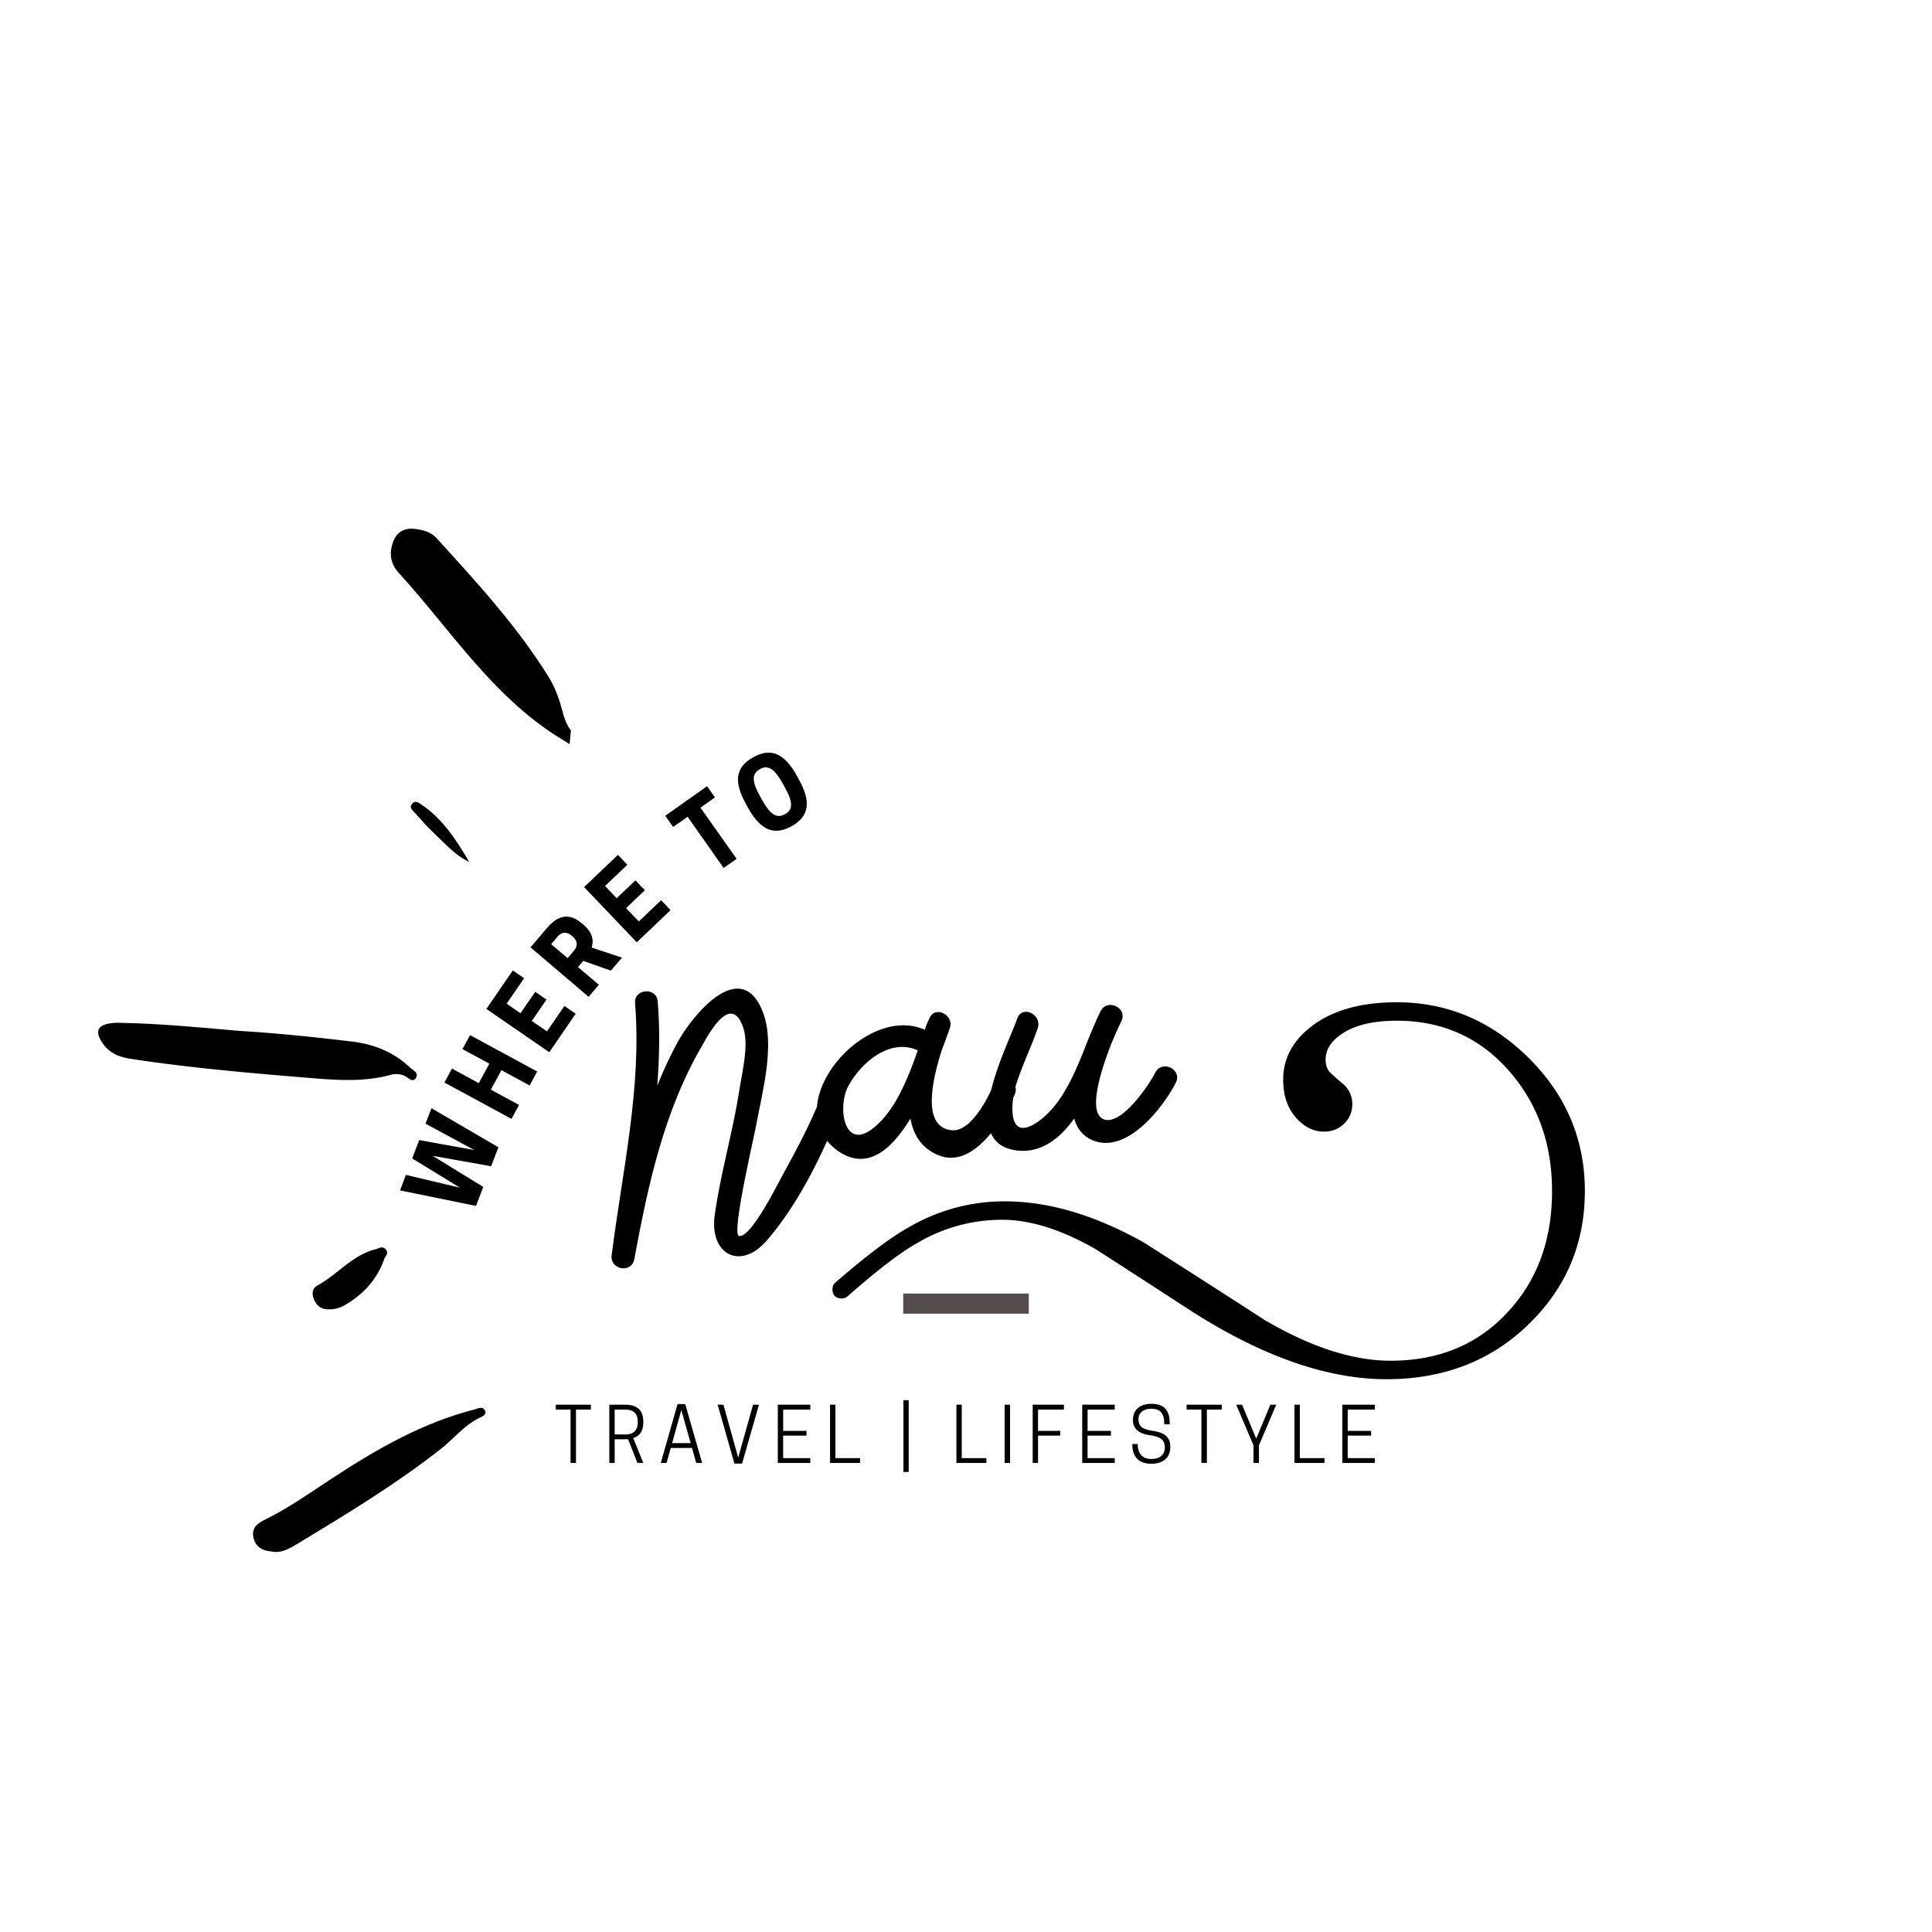 <?xml version="1.0" encoding="UTF-8"?>
<svg data-bbox="3.659 19.702 55.404 38.137" height="96" viewBox="0 0 72 72" width="96" xmlns="http://www.w3.org/2000/svg" data-type="ugc">
    <g>
        <defs>
            <clipPath id="3d06e316-8689-4a44-97c3-38159a66c4b8">
                <path d="M31 37.16h28.145v14.25H31Zm0 0"/>
            </clipPath>
            <clipPath id="c45f1a07-b592-46ec-9915-b61b7043e378">
                <path d="M14 19h8v9h-8Zm0 0"/>
            </clipPath>
            <clipPath id="d9a4a5e5-5329-48c2-ad7b-65c06f6da000">
                <path d="m5.512 18.523 16.43 1.532-3.614 38.832-16.43-1.532Zm0 0"/>
            </clipPath>
            <clipPath id="a7fbf6ed-7299-4943-8cf3-3f808f2b3f5a">
                <path d="m5.512 18.523 16.43 1.532-3.614 38.832-16.43-1.532Zm0 0"/>
            </clipPath>
            <clipPath id="f77f8b03-7a02-41a7-94dc-ccf27429364a">
                <path d="M3 38h13v3H3Zm0 0"/>
            </clipPath>
            <clipPath id="70c5e35c-75b5-48dc-882f-6ac4e6bac296">
                <path d="m5.512 18.523 16.43 1.532-3.614 38.832-16.43-1.532Zm0 0"/>
            </clipPath>
            <clipPath id="01fc7456-6c64-4e14-aa83-0897006f3df9">
                <path d="m5.512 18.523 16.43 1.532-3.614 38.832-16.43-1.532Zm0 0"/>
            </clipPath>
            <clipPath id="4b3038d4-3045-4451-8748-f8402cb4f6df">
                <path d="M9 52h10v6H9Zm0 0"/>
            </clipPath>
            <clipPath id="88959677-291d-4a36-90cb-65e450441a9c">
                <path d="m5.512 18.523 16.43 1.532-3.614 38.832-16.43-1.532Zm0 0"/>
            </clipPath>
            <clipPath id="64b71fbe-abcd-4efc-802a-7d441c9f1950">
                <path d="m5.512 18.523 16.43 1.532-3.614 38.832-16.43-1.532Zm0 0"/>
            </clipPath>
            <clipPath id="c32cebff-3764-4a1a-9116-3f951bcaecb9">
                <path d="M11 46h4v3h-4Zm0 0"/>
            </clipPath>
            <clipPath id="16fe0ebb-ac99-475b-9141-00ccd007e041">
                <path d="m5.512 18.523 16.43 1.532-3.614 38.832-16.43-1.532Zm0 0"/>
            </clipPath>
            <clipPath id="9b5dd9b6-33e3-4471-9783-54e077608e29">
                <path d="m5.512 18.523 16.43 1.532-3.614 38.832-16.43-1.532Zm0 0"/>
            </clipPath>
            <clipPath id="0ddcc9c3-19f8-4c90-a3b8-7a71d66271ea">
                <path d="M15 29h3v4h-3Zm0 0"/>
            </clipPath>
            <clipPath id="7c8c6861-dc5d-47c0-8252-529b6f7a704f">
                <path d="m5.512 18.523 16.43 1.532-3.614 38.832-16.43-1.532Zm0 0"/>
            </clipPath>
            <clipPath id="9ac05459-ec96-40c4-8edb-5c28b4910210">
                <path d="m5.512 18.523 16.43 1.532-3.614 38.832-16.43-1.532Zm0 0"/>
            </clipPath>
        </defs>
        <path d="m18.302 43.463.273-.707L16.08 41.3l-.223.575 1.817.984-2.051-.371-.262.683 1.778 1.09-2.012-.476-.219.578 2.832.578.27-.707-1.887-1.16Zm0 0" fill="#000000"/>
        <path d="m17.234 39.097 1.003.543-.394.726-1-.543-.281.52 2.5 1.355.28-.52-1.05-.57.395-.726 1.05.57.282-.52-2.5-1.355Zm0 0" fill="#000000"/>
        <path d="m18.126 37.6 2.344 1.613.985-1.434-.422-.289-.649.946-.566-.387.547-.797-.418-.289-.551.797-.516-.356.653-.949-.422-.289Zm0 0" fill="#000000"/>
        <path d="m21.54 36.04.196-.231 1.03.363.415-.484-1.133-.375c.086-.266.04-.559-.308-.856l-.06-.047c-.573-.492-1.003-.167-1.304.184l-.605.711 2.164 1.844.383-.45Zm-.386-.333-.614-.52.239-.28c.105-.125.285-.239.53-.032l.028.024c.242.21.156.406.055.527Zm0 0" fill="#000000"/>
        <path d="m21.767 33.059 1.964 2.058 1.258-1.199-.351-.37-.832.792-.473-.496.7-.668-.352-.367-.7.664-.433-.453.832-.793-.352-.367Zm0 0" fill="#000000"/>
        <path d="m26.105 30.1.539-.383-.293-.418-1.559 1.102.293.418.54-.38 1.343 1.907.484-.34Zm0 0" fill="#000000"/>
        <path d="M29.502 30.79c.644-.364.746-.891.265-1.75l-.07-.13c-.48-.859-.984-1.05-1.629-.687-.644.36-.746.887-.265 1.746l.07.129c.48.86.984 1.05 1.629.691Zm-.262-.442c-.32.18-.566-.047-.844-.543l-.07-.129c-.277-.496-.34-.824-.023-1l.03-.02c.317-.175.563.051.84.547l.07.13c.278.495.345.824.024 1Zm0 0" fill="#000000"/>
        <path d="M30.401 41.346c-.34.793-.75 1.558-1.16 2.308-.18.305-1.23 2.485-1.7 2.407-.308-.059.63-3.98.657-4.22.223-1.194.687-2.898.242-4.1-.812-2.141-2.629.09-3.172 1.07-.293.535-.55 1.086-.773 1.648.078-1.043.105-2.098.015-3.145-.046-.539-.89-.468-.843.07.254 3.161-.48 6.266-.871 9.395-.075.532.738.7.843.145.512-2.762 1.106-5.535 2.543-7.984.278-.504 1.09-1.95 1.528-.61.21.68-.086 1.758-.18 2.445-.246 1.5-.68 2.985-.89 4.48-.227 1.5.964 2.11 1.937.974 1.098-1.27 1.957-2.957 2.586-4.508.21-.512-.551-.887-.762-.375Zm0 0" fill="#000000"/>
        <path d="M37.036 40.43c-.273.586-.883 1.794-1.605 1.688-1.067-.148-.703-1.828-.34-2.965.121-.332.234-.613.3-.824.196-.508-.57-.887-.761-.36-.059.11-.113.25-.168.407-2.23-.996-5.441 2.746-3.34 4.437 1.13.887 2.078.075 2.809-1.129.101.606.418 1.122 1.054 1.372 1.286.52 2.399-1.329 2.829-2.266.23-.496-.551-.871-.778-.36Zm-4.469 1.594c-1.113.914-1.375-.765-.953-1.55.485-.891 1.563-1.801 2.59-1.329-.383 1.086-.844 2.235-1.637 2.88Zm0 0" fill="#000000"/>
        <path d="M43.048 39.982c-.203.406-1.21 1.937-1.89 1.742-.645-.215-.153-1.774.25-2.809.058-.125.101-.246.156-.37.101-.231.187-.407.23-.497.23-.496-.535-.855-.781-.36-.012.036-.043.075-.055.126-.031.039-.043.09-.074.144-.14.332-.34.778-.52 1.266-.406 1.004-.878 2.016-1.68 2.578-1.14.793-1.027-.645-.831-1.34.226-.734.574-1.426.82-2.144.176-.508-.586-.883-.762-.36-.382 1.086-2.312 4.723.067 4.926.855.063 1.523-.457 2.054-1.2.102.368.313.653.684.81 1.27.535 2.633-1.215 3.11-2.157.23-.496-.532-.855-.778-.355Zm0 0" fill="#000000"/>
        <path stroke="#524c4b" d="M33.66 48.582h4.68" fill="none" stroke-width=".75"/>
        <g clip-path="url(#3d06e316-8689-4a44-97c3-38159a66c4b8)">
            <path d="M59.063 44.387c0 1.957-.7 3.613-2.102 4.972-1.402 1.36-3.168 2.04-5.29 2.04-2.21 0-4.64-.852-7.292-2.551a809.637 809.637 0 0 0-3.543-2.293c-1.273-.73-2.438-1.098-3.492-1.098a6.178 6.178 0 0 0-3.16.867c-.614.34-1.477 1.004-2.602 1.989a.332.332 0 0 1-.203.078c-.238 0-.356-.118-.356-.356a.32.32 0 0 1 .102-.23c1.188-1.035 2.133-1.742 2.828-2.117a7.048 7.048 0 0 1 3.492-.918c1.633 0 3.356.511 5.176 1.53 1.496.954 2.992 1.91 4.488 2.88 1.73 1.02 3.305 1.53 4.715 1.53 1.817 0 3.29-.62 4.41-1.862 1.07-1.172 1.606-2.657 1.606-4.461 0-1.782-.543-3.285-1.633-4.512-1.086-1.223-2.473-1.836-4.152-1.836-.817 0-1.465.14-1.938.422-.476.281-.715.625-.715 1.031 0 .223.07.399.215.524.145.129.285.254.422.37a.96.96 0 0 1 .356.766c0 .29-.102.532-.305.727-.203.195-.45.293-.738.293-.391 0-.73-.164-1.02-.484-.34-.36-.512-.844-.512-1.454 0-.816.383-1.5 1.149-2.054.765-.551 1.793-.828 3.086-.828 1.883 0 3.523.695 4.918 2.078 1.394 1.386 2.09 3.039 2.09 4.957Zm0 0" fill="#000000"/>
        </g>
        <g clip-path="url(#c45f1a07-b592-46ec-9915-b61b7043e378)">
            <g clip-path="url(#d9a4a5e5-5329-48c2-ad7b-65c06f6da000)">
                <g clip-path="url(#a7fbf6ed-7299-4943-8cf3-3f808f2b3f5a)">
                    <path fill-rule="evenodd" d="M15.383 19.703c.441.04.703.145.894.36 1.496 1.648 3.008 3.285 4.184 5.19.262.427.406.888.531 1.364.074.274.192.528.395.735.097.101.183.234.027.363-.121.098-.215-.008-.32-.07-2.649-1.543-4.25-4.122-6.246-6.31-.32-.347-.36-.792-.16-1.23.164-.359.492-.414.695-.402Zm0 0" fill="#000000"/>
                </g>
            </g>
        </g>
        <g clip-path="url(#f77f8b03-7a02-41a7-94dc-ccf27429364a)">
            <g clip-path="url(#70c5e35c-75b5-48dc-882f-6ac4e6bac296)">
                <g clip-path="url(#01fc7456-6c64-4e14-aa83-0897006f3df9)">
                    <path fill-rule="evenodd" d="M8.984 38.422c1.387.086 2.762.23 4.137.394.828.102 1.559.395 2.164.973.11.102.32.188.223.367-.121.215-.266.02-.395-.043a.743.743 0 0 0-.562-.054c-.93.254-1.88.203-2.82.129-2.29-.188-4.579-.38-6.852-.727-.434-.066-.805-.211-1.063-.594-.289-.43-.183-.676.344-.738.192-.024.387-.008.578-.004 1.422.035 2.832.18 4.246.297Zm0 0" fill="#000000"/>
                </g>
            </g>
        </g>
        <g clip-path="url(#4b3038d4-3045-4451-8748-f8402cb4f6df)">
            <g clip-path="url(#88959677-291d-4a36-90cb-65e450441a9c)">
                <g clip-path="url(#64b71fbe-abcd-4efc-802a-7d441c9f1950)">
                    <path fill-rule="evenodd" d="M10.156 57.824c-.422-.031-.66-.207-.719-.57-.05-.34.172-.488.446-.625.883-.434 1.68-1.004 2.5-1.54 1.66-1.089 3.37-2.073 5.316-2.566.133-.035.274-.132.371.04.067.117-.03.199-.129.242-.613.27-1.015.8-1.52 1.199-1.698 1.332-3.542 2.445-5.386 3.559-.281.171-.59.324-.879.261Zm0 0" fill="#000000"/>
                </g>
            </g>
        </g>
        <g clip-path="url(#c32cebff-3764-4a1a-9116-3f951bcaecb9)">
            <g clip-path="url(#16fe0ebb-ac99-475b-9141-00ccd007e041)">
                <g clip-path="url(#9b5dd9b6-33e3-4471-9783-54e077608e29)">
                    <path fill-rule="evenodd" d="M12.2 48.793c-.22-.004-.4-.129-.497-.36-.082-.19-.078-.417.113-.519.754-.402 1.301-1.137 2.172-1.355.13-.032.254-.141.383-.004.137.148-.012.25-.055.375-.265.742-.757 1.289-1.43 1.687a1.147 1.147 0 0 1-.687.176Zm0 0" fill="#000000"/>
                </g>
            </g>
        </g>
        <g clip-path="url(#0ddcc9c3-19f8-4c90-a3b8-7a71d66271ea)">
            <g clip-path="url(#7c8c6861-dc5d-47c0-8252-529b6f7a704f)">
                <g clip-path="url(#9ac05459-ec96-40c4-8edb-5c28b4910210)">
                    <path fill-rule="evenodd" d="M17.488 32.121c-.539-.25-.906-.691-1.316-1.074-.254-.238-.485-.504-.719-.762-.09-.098-.226-.2-.078-.348.117-.12.227-.019.324.043.805.536 1.305 1.329 1.79 2.141Zm0 0" fill="#000000"/>
                </g>
            </g>
        </g>
        <path d="M21.466 52.532h.555v-.184h-1.309v.184h.551v1.988h.203Zm0 0" fill="#000000"/>
        <path d="M22.907 53.637h.403c.03 0 .066 0 .097-.004l.348.887h.219l-.375-.926c.203-.066.375-.226.375-.57v-.059c0-.5-.356-.617-.664-.617h-.602v2.172h.2Zm0-.18v-.925h.407c.187 0 .453.066.453.441v.04c0 .374-.266.445-.453.445Zm0 0" fill="#000000"/>
        <path d="m25.251 52.325-.625 2.195h.215l.156-.559h.793l.156.559h.22l-.63-2.195Zm.14.222.348 1.235h-.691Zm0 0" fill="#000000"/>
        <path d="m27.655 54.543.63-2.195h-.22l-.554 1.973-.551-1.973h-.215l.625 2.195Zm0 0" fill="#000000"/>
        <path d="M28.987 52.348v2.172h1.211v-.18h-1.012v-.84h.871v-.175h-.87v-.793h1.011v-.184Zm0 0" fill="#000000"/>
        <path d="M32.051 54.52v-.18h-.918v-1.992h-.199v2.172Zm0 0" fill="#000000"/>
        <path d="M33.669 54.856h.195V52.18h-.195Zm0 0" fill="#000000"/>
        <path d="M36.76 54.52v-.18h-.918v-1.992h-.199v2.172Zm0 0" fill="#000000"/>
        <path d="M37.642 52.348h-.203v2.172h.203Zm0 0" fill="#000000"/>
        <path d="M38.485 52.348v2.172h.2V53.5h.827v-.175h-.828v-.793h.965v-.184Zm0 0" fill="#000000"/>
        <path d="M40.331 52.348v2.172h1.211v-.18H40.53v-.84h.871v-.175h-.87v-.793h1.011v-.184Zm0 0" fill="#000000"/>
        <path d="M42.87 53.489c.38.054.54.183.54.437v.028c0 .261-.2.418-.492.418h-.02c-.293 0-.5-.176-.5-.559h-.2v.027c0 .45.247.711.708.711.434 0 .707-.23.707-.613v-.027c0-.336-.191-.528-.668-.59-.395-.055-.516-.192-.516-.422v-.024c0-.234.2-.375.465-.375h.02c.332 0 .476.172.476.583h.2v-.067c0-.45-.2-.7-.684-.7-.414 0-.684.224-.684.583v.027c0 .29.176.5.649.563Zm0 0" fill="#000000"/>
        <path d="M44.976 52.532h.555v-.184h-1.309v.184h.551v1.988h.203Zm0 0" fill="#000000"/>
        <path d="m46.917 53.864.645-1.516h-.219l-.527 1.266-.528-1.266h-.218l.644 1.516v.656h.203Zm0 0" fill="#000000"/>
        <path d="M49.36 54.52v-.18h-.919v-1.992h-.199v2.172Zm0 0" fill="#000000"/>
        <path d="M50.026 52.348v2.172h1.211v-.18h-1.012v-.84h.871v-.175h-.87v-.793h1.011v-.184Zm0 0" fill="#000000"/>
    </g>
</svg>
